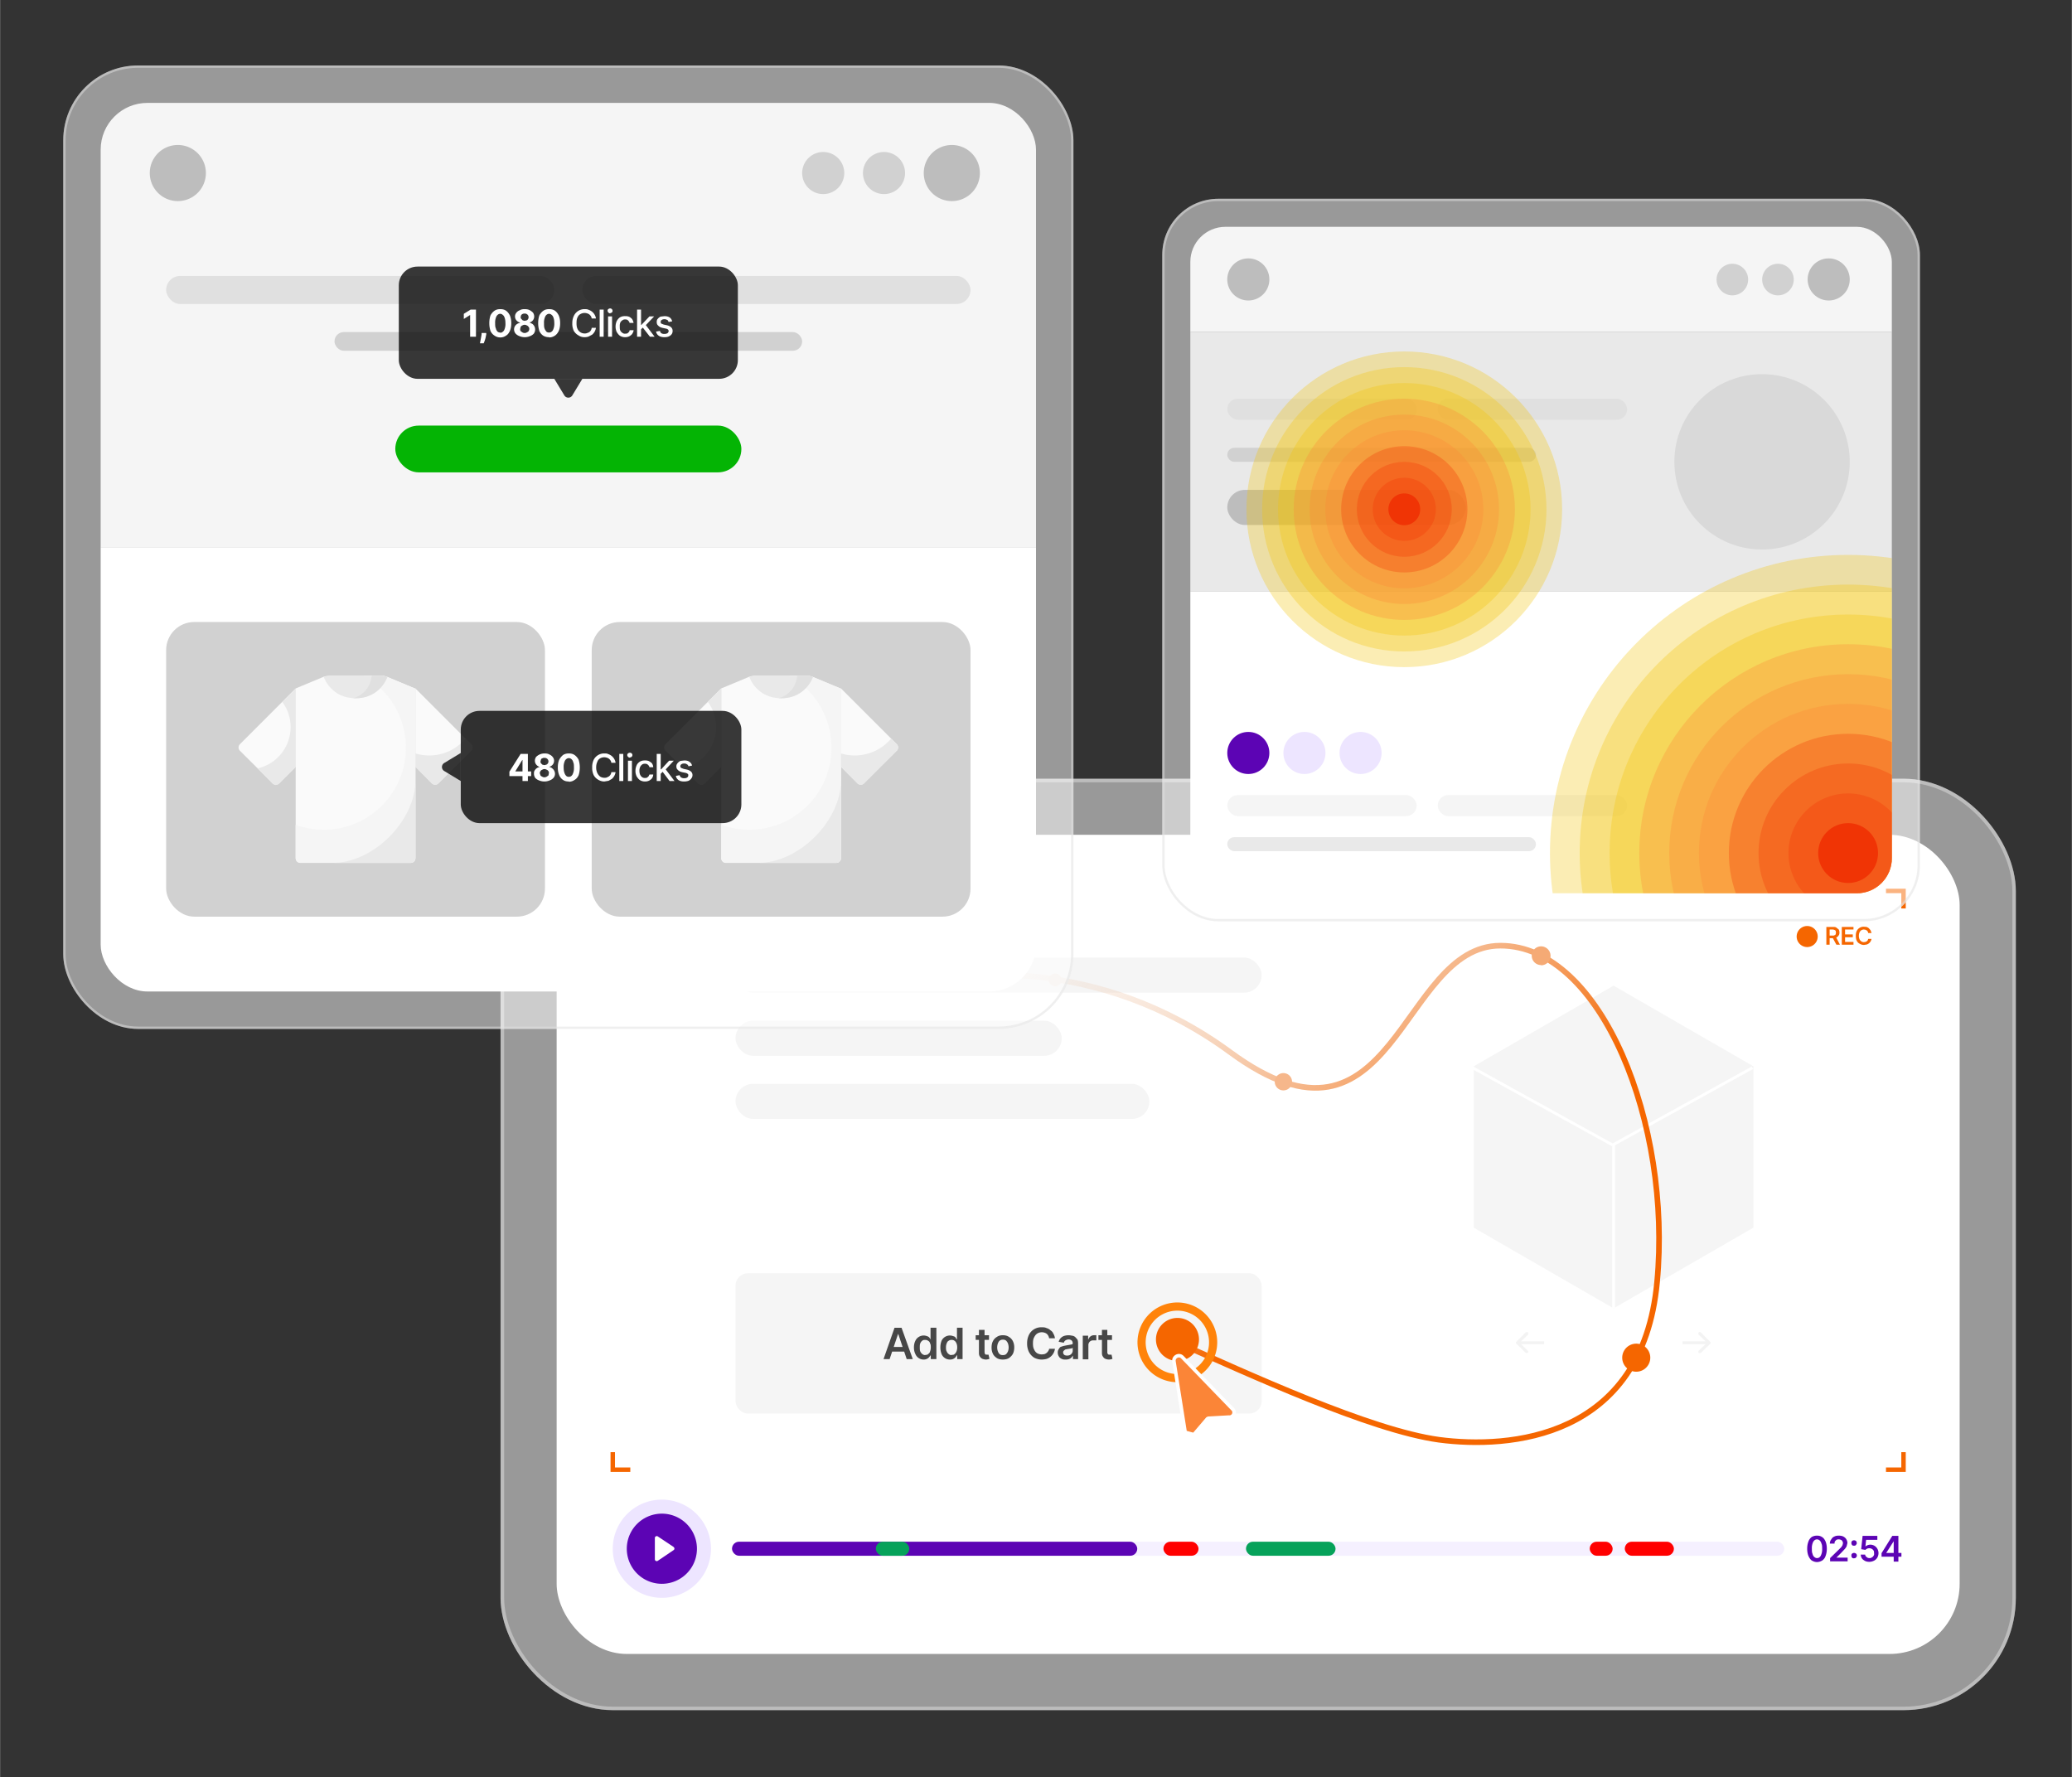 <?xml version="1.0"?>
<svg xmlns="http://www.w3.org/2000/svg" viewBox="26 0 886 760" width="520" height="446">
  <rect x="26" y="0" width="886" height="760" fill="#333333" stroke="none"/>
  <svg width="940" height="760" fill="none">
  <rect x="240" y="333" width="648" height="398.3" rx="48" fill="#fff" fill-opacity=".5"/>
  <rect x="240.8" y="333.8" width="646.5" height="396.8" rx="47.3" stroke="#E0E0E0" stroke-opacity=".5" stroke-width="1.5"/>
  <rect x="264" y="357" width="600" height="350.3" rx="30" fill="#fff"/>
  <path d="M288 388.5V381h7.5M840 388.5V381h-7.5M288 621v7.5h7.5M840 621v7.5h-7.5" stroke="#F56600" stroke-width="1.9"/>
  <path d="M309 683.3a21 21 0 1 0 0-42 21 21 0 0 0 0 42Z" fill="#EDE5FF"/>
  <path d="M309 677.3a15 15 0 1 0 0-30 15 15 0 0 0 0 30Z" fill="#5C04B4"/>
  <path d="M314 661.6c.5.3.5 1 0 1.3l-6.8 4.6a.8.8 0 0 1-1.2-.7v-9.1c0-.6.7-1 1.2-.7l6.9 4.6Z" fill="#fff"/>
  <rect x="339" y="659.3" width="450" height="6" rx="3" fill="#F5F0FF"/>
  <rect x="339" y="659.3" width="173.3" height="6" rx="3" fill="#5C04B4"/>
  <rect x="400.5" y="659.3" width="14.3" height="6" rx="3" fill="#06A25A"/>
  <rect x="523.5" y="659.3" width="15" height="6" rx="3" fill="red"/>
  <rect x="558.8" y="659.3" width="38.3" height="6" rx="3" fill="#06A25A"/>
  <rect x="705.8" y="659.3" width="9.8" height="6" rx="3" fill="red"/>
  <rect x="720.8" y="659.3" width="21" height="6" rx="3" fill="red"/>
  <path d="M803 668c-.9 0-1.6-.3-2.3-.7-.6-.5-1-1.1-1.4-2-.3-.8-.5-1.8-.5-3s.2-2.2.5-3c.3-.9.8-1.5 1.4-2 .7-.4 1.4-.6 2.3-.6.9 0 1.6.2 2.3.7.6.4 1 1 1.4 1.9.3.8.5 1.8.5 3s-.2 2.2-.5 3c-.3 1-.8 1.5-1.4 2-.7.4-1.4.7-2.3.7Zm0-1.7c.7 0 1.2-.3 1.6-1a6 6 0 0 0 .6-3c0-.9 0-1.6-.3-2.2a3 3 0 0 0-.7-1.3c-.4-.3-.7-.5-1.2-.5-.7 0-1.2.4-1.6 1a6 6 0 0 0-.6 3c0 .9 0 1.6.3 2.2.1.6.4 1 .7 1.3.4.3.7.5 1.2.5Zm5.6 1.5v-1.5l3.8-3.7 1-1 .5-.8.2-.8c0-.4-.1-.7-.3-1-.1-.2-.3-.4-.6-.5a2 2 0 0 0-1-.2 2 2 0 0 0-.9.2l-.6.6a2 2 0 0 0-.2 1h-2c0-.7.2-1.3.6-1.8.3-.5.7-1 1.3-1.2.5-.3 1.2-.4 1.9-.4s1.4.1 2 .4c.5.3.9.6 1.2 1.1.3.5.5 1 .5 1.7l-.3 1.2c-.1.4-.4.8-.8 1.3l-1.6 1.7-2 2h4.8v1.6h-7.5Zm10.2-1.4c-.3 0-.6 0-.8-.3-.2-.2-.3-.5-.3-.8 0-.4 0-.6.3-.9.2-.2.5-.3.8-.3.4 0 .6.1.9.3a1.1 1.1 0 0 1 .1 1.5l-.4.4-.6.1Zm0-5.4c-.3 0-.6 0-.8-.3-.2-.2-.3-.5-.3-.8 0-.4 0-.6.3-.9.2-.2.5-.3.8-.3.4 0 .6.1.9.3.2.3.3.5.3.9 0 .2 0 .4-.2.5 0 .2-.2.4-.4.5a1 1 0 0 1-.6.1Zm6.6 6.9c-.7 0-1.3-.1-1.9-.4-.5-.3-1-.6-1.3-1.1a3 3 0 0 1-.5-1.6h1.9c0 .4.2.8.6 1 .3.4.8.5 1.2.5.4 0 .8 0 1-.3.4-.1.6-.4.8-.7.2-.3.3-.7.2-1 0-.5 0-.9-.2-1.2a2 2 0 0 0-.7-.7 2 2 0 0 0-1.1-.3c-.3 0-.7 0-1 .2a2 2 0 0 0-.7.5l-1.8-.3.6-5.7h6.3v1.7H824l-.3 2.9c.2-.3.5-.4.9-.6a3.4 3.4 0 0 1 4.2 1.5c.3.5.5 1.2.5 1.9s-.2 1.3-.5 1.9c-.4.6-.8 1-1.4 1.3-.6.3-1.3.5-2 .5Zm5.2-2.2v-1.5l4.6-7.4h1.4v2.3h-.8l-3.2 5h6.5v1.6h-8.5Zm5.2 2v-10.9h2v11h-2Z" fill="#5C04B4"/>
  <rect x="340.5" y="544.5" width="225" height="60" rx="5.3" fill="#F5F5F5"/>
  <path d="M406.4 581.2h-2.6l4.7-13.4h3l4.8 13.4h-2.6l-3.6-10.7h-.1l-3.6 10.7Zm0-5.2h7.2v2h-7.1v-2Zm14.6 5.4a3.8 3.8 0 0 1-3.6-2.4c-.4-.8-.6-1.7-.6-2.8 0-1.1.2-2 .6-2.8a3.9 3.9 0 0 1 5-2c.4.1.7.3 1 .6l.5.8v-5h2.5v13.4H424v-1.6h-.1l-.6.8a3 3 0 0 1-2.3 1Zm.7-2c.5 0 .9 0 1.2-.4.4-.2.7-.6.8-1.1.2-.5.3-1 .3-1.7s0-1.2-.3-1.7c-.1-.5-.4-.9-.8-1.1a2 2 0 0 0-1.2-.4c-.6 0-1 0-1.4.4-.3.2-.6.6-.8 1.1-.2.5-.2 1-.2 1.7 0 .6 0 1.2.2 1.7s.5.8.8 1.1c.4.3.8.5 1.4.5Zm10.5 2a3.8 3.8 0 0 1-3.6-2.4c-.3-.8-.5-1.7-.5-2.8 0-1.1.2-2 .5-2.8a3.9 3.9 0 0 1 5-2c.5.1.8.3 1 .6l.5.8h.1v-5h2.4v13.4h-2.3v-1.6h-.2a4 4 0 0 1-.5.8 3 3 0 0 1-2.4 1Zm.7-2c.5 0 1 0 1.3-.4.3-.2.6-.6.8-1.1.2-.5.3-1 .3-1.7s-.1-1.2-.3-1.7c-.2-.5-.5-.9-.8-1.1a2 2 0 0 0-1.3-.4 2 2 0 0 0-1.3.4c-.4.2-.6.6-.8 1.1-.2.5-.3 1-.3 1.7 0 .6 0 1.2.3 1.7.2.5.4.8.8 1.1.3.3.8.5 1.3.5Zm16-8.3v1.9h-5.7V571h5.8Zm-4.3-2.4h2.4v9.5l.1.7.4.4h.5a2.3 2.3 0 0 0 .7 0l.4 1.8a5.4 5.4 0 0 1-1.4.3c-.6 0-1-.1-1.6-.3-.4-.2-.8-.5-1.1-1-.3-.4-.4-.9-.4-1.5v-9.9Zm10.2 12.7c-1 0-1.8-.2-2.5-.6-.7-.5-1.3-1-1.7-1.8a6 6 0 0 1-.6-2.8c0-1 .2-2 .6-2.7.4-.8 1-1.4 1.7-1.8.7-.5 1.6-.7 2.5-.7 1 0 1.9.2 2.6.7.7.4 1.3 1 1.7 1.8.4.8.6 1.7.6 2.7 0 1-.2 2-.6 2.8-.4.7-1 1.3-1.7 1.8-.7.4-1.6.6-2.6.6Zm0-1.9c.6 0 1-.1 1.4-.4.3-.3.6-.7.8-1.2.2-.5.3-1 .3-1.7a5 5 0 0 0-.3-1.7c-.2-.5-.5-.9-.8-1.2a2 2 0 0 0-1.4-.4 2 2 0 0 0-1.3.4c-.4.3-.6.7-.8 1.2a5 5 0 0 0-.3 1.7c0 .6.1 1.2.3 1.7.2.5.4.9.8 1.2.3.3.8.4 1.3.4Zm22.3-7.2h-2.5a3 3 0 0 0-1-1.9 3 3 0 0 0-1-.5 3.7 3.7 0 0 0-3.1.4c-.6.4-1 1-1.3 1.6-.4.7-.5 1.6-.5 2.6s.1 1.9.5 2.6c.3.7.7 1.2 1.3 1.6.6.3 1.2.5 2 .5l1-.1a3 3 0 0 0 1.7-1.3c.2-.3.4-.6.4-1h2.5a5.3 5.3 0 0 1-3.5 4.3c-.7.2-1.4.3-2.2.3-1.2 0-2.2-.3-3.2-.8-.9-.6-1.6-1.3-2.2-2.4a8 8 0 0 1-.8-3.7 8 8 0 0 1 .8-3.7 5.8 5.8 0 0 1 5.4-3.2c.7 0 1.4 0 2 .3.7.2 1.3.5 1.8 1 .5.3 1 .8 1.2 1.4.4.6.6 1.3.7 2Zm4.6 9.1c-.6 0-1.2 0-1.7-.3-.5-.2-1-.6-1.2-1a3 3 0 0 1-.5-1.7c0-.6.1-1 .4-1.4.2-.4.4-.7.8-1l1.2-.4 1.5-.3a60.7 60.7 0 0 0 2.2-.4c.2 0 .3-.3.3-.5 0-.5-.2-.9-.5-1.2-.3-.2-.7-.4-1.2-.4-.6 0-1 .2-1.4.4-.4.3-.6.6-.7 1l-2.2-.4a3.6 3.6 0 0 1 2.3-2.5 6.3 6.3 0 0 1 3.4-.1c.5 0 1 .3 1.3.5l1 1.1c.2.4.3 1 .3 1.7v6.7h-2.2v-1.4h-.1a2.9 2.9 0 0 1-1.6 1.4 4 4 0 0 1-1.4.2Zm.6-1.7c.5 0 1-.1 1.3-.3.3-.2.6-.4.8-.8.2-.3.3-.6.3-1v-1.2l-.4.2-.6.1a15.7 15.7 0 0 1-1.2.2l-1 .2-.6.5c-.2.2-.3.4-.3.8s.2.7.5 1c.3.2.7.3 1.2.3Zm6.7 1.5v-10h2.3v1.6h.1a2.5 2.5 0 0 1 2.5-1.8 5.6 5.6 0 0 1 .9 0v2.2h-1.1c-.5 0-.8 0-1.2.2a2 2 0 0 0-1.1 1.9v6H489Zm12.5-10v1.8h-5.8V571h5.8Zm-4.3-2.5h2.3v9.5c0 .3 0 .6.2.7 0 .2.2.3.4.4h.5a2.3 2.3 0 0 0 .7 0l.4 1.8a5.3 5.3 0 0 1-1.4.3c-.6 0-1.1-.1-1.6-.3-.5-.2-.8-.5-1.1-1-.3-.4-.4-.9-.4-1.5v-9.9Z" fill="#474747"/>
  <rect x="340.5" y="409.5" width="225" height="15" rx="7.5" fill="#F5F5F5"/>
  <rect x="340.5" y="436.5" width="139.5" height="15" rx="7.5" fill="#F5F5F5"/>
  <rect x="340.5" y="463.5" width="177" height="15" rx="7.5" fill="#F5F5F5"/>
  <path d="m716 421.5 59.8 34.5v69L716 559.5 656.2 525v-69l59.8-34.5Z" fill="#F5F5F5"/>
  <path d="M716 489v70.5M775.4 456.6l-59.7 33M655.7 456.6l59.8 33" stroke="#fff" stroke-width="1.2"/>
  <path d="M757.3 574.6c.3-.2.3-.6 0-.8l-4-4a.6.6 0 0 0-.9 0c-.2.3-.2.7 0 1l3.6 3.4-3.6 3.4c-.2.3-.2.7 0 .9.3.2.7.2 1 0l4-3.9Zm-11.8.2h11.4v-1.2h-11.4v1.2ZM674.4 574.6a.6.6 0 0 1 0-.8l4-4c.3-.2.7-.2 1 0 .2.3.2.7 0 1l-3.6 3.4 3.5 3.4c.3.3.3.7 0 .9-.2.2-.6.2-.9 0l-4-3.9Zm11.9.2h-11.4v-1.2h11.4v1.2Z" fill="#F3F3F3"/>
  <path d="M410.9 422.7c23.5-8.2 84.7-14.2 141.2 27.3 70.6 51.9 72.3-45.6 115.5-45.6 43.3 0 73.4 76.5 67 143.9-6.3 67.4-63.6 71.3-93.2 67.4-29.5-4-82.1-28.4-112.4-41.8" stroke="url(#a)" stroke-width="2.4" stroke-linecap="round"/>
  <path d="M529.5 582a9.2 9.2 0 1 0 0-18.4 9.2 9.2 0 0 0 0 18.4Z" fill="#F56600"/>
  <path d="M544.7 572.8a15.3 15.3 0 1 1-30.5 0 15.3 15.3 0 0 1 30.5 0Z" stroke="#FF830A" stroke-width="3.5"/>
  <path d="M725.7 586.6a6 6 0 1 0 0-12 6 6 0 0 0 0 12Z" fill="#F56600"/>
  <path d="m532.8 612.5-4.8-30.3c-.3-2 2.2-3.3 3.6-1.8l21.3 22a2 2 0 0 1-1.4 3.6l-8.8.5-.4.2-5.8 6.8-3.7-1Zm0 0a2 2 0 0 0 3.7 1l-3.7-1Z" fill="#FB8537" stroke="#fff" stroke-width="1.5"/>
  <path d="M477.2 421.8a2.7 2.7 0 1 0 0-5.5 2.7 2.7 0 0 0 0 5.5Z" fill="#F3EDE8"/>
  <path d="M574.8 466.3a3.7 3.7 0 1 0 0-7.4 3.7 3.7 0 0 0 0 7.4Z" fill="#F6B78B"/>
  <path d="M685 412.8a4 4 0 1 0 0-8.1 4 4 0 0 0 0 8Z" fill="#F5AA75"/>
  <path d="M798.8 405a4.5 4.5 0 1 0 0-9 4.5 4.5 0 0 0 0 9ZM807 404v-7.6h2.9c.6 0 1 0 1.4.3l1 .8c.2.4.3.8.3 1.3s-.1 1-.4 1.3a2 2 0 0 1-.9.8c-.4.2-.9.3-1.5.3h-2v-1.1h1.9c.3 0 .6 0 .8-.2.2 0 .4-.2.5-.4l.1-.7-.1-.7a1 1 0 0 0-.5-.4 2 2 0 0 0-.8-.2h-1.3v6.5H807Zm4-3.5 1.8 3.5h-1.5l-1.9-3.5h1.5Zm2.6 3.5v-7.6h5v1.1H815v2.1h3.3v1.2H815v2h3.6v1.2h-5Zm12.7-5h-1.4a1.7 1.7 0 0 0-.6-1.1l-.6-.3-.6-.1a2 2 0 0 0-1.9 1.2c-.2.4-.3 1-.3 1.5 0 .6.1 1 .3 1.5.2.4.5.7.8.9.3.2.7.3 1 .3l.7-.1a1.8 1.8 0 0 0 1-.7l.2-.6h1.4a3 3 0 0 1-2 2.4l-1.2.2c-.7 0-1.3-.2-1.8-.5-.6-.3-1-.7-1.3-1.3-.3-.6-.4-1.3-.4-2.1s.1-1.5.4-2.1a3.3 3.3 0 0 1 3-1.8l1.2.1c.4.2.7.3 1 .6l.7.8.4 1.1Z" fill="#F56600"/>
  <rect x="523" y="85" width="324" height="309" rx="24" fill="#fff" fill-opacity=".5"/>
  <rect x="523.5" y="85.5" width="323" height="308" rx="23.5" stroke="#E0E0E0" stroke-opacity=".5"/>
  <g clip-path="url(#b)">
    <g clip-path="url(#c)">
      <path fill="#F5F5F5" d="M535 97h300v45H535z"/>
      <path d="M559.8 128.5a9 9 0 1 0 0-18 9 9 0 0 0 0 18Z" fill="#BDBDBD"/>
      <path d="M766.8 126.3a6.7 6.7 0 1 0 0-13.5 6.7 6.7 0 0 0 0 13.5ZM786.3 126.3a6.7 6.7 0 1 0 0-13.5 6.7 6.7 0 0 0 0 13.5Z" fill="#D1D1D1"/>
      <path d="M808 128.5a9 9 0 1 0 0-18 9 9 0 0 0 0 18Z" fill="#BDBDBD"/>
      <path fill="#E9E9E9" d="M535 142h300v111H535z"/>
      <circle cx="779.5" cy="197.5" r="37.5" fill="#D9D9D9"/>
      <rect x="550.8" y="170.5" width="81" height="9" rx="4.5" fill="#E0E0E0"/>
      <rect x="640.8" y="170.5" width="81" height="9" rx="4.5" fill="#E0E0E0"/>
      <rect x="550.8" y="191.5" width="132" height="6" rx="3" fill="#D1D1D1"/>
      <rect x="550.8" y="209.5" width="102" height="15" rx="7.5" fill="#BDBDBD"/>
      <path fill="#fff" d="M535 253h300v129H535z"/>
      <circle cx="559.8" cy="322" r="9" fill="#5C04B4"/>
      <circle cx="583.8" cy="322" r="9" fill="#EDE5FF"/>
      <circle cx="607.8" cy="322" r="9" fill="#EDE5FF"/>
      <rect x="550.8" y="340" width="81" height="9" rx="4.5" fill="#F5F5F5"/>
      <rect x="640.8" y="340" width="81" height="9" rx="4.5" fill="#F5F5F5"/>
      <rect x="550.8" y="358" width="132" height="6" rx="3" fill="#E9E9E9"/>
    </g>
    <circle opacity=".3" cx="626.5" cy="217.8" fill="#F0C105" r="67.5"/>
    <circle opacity=".3" cx="626.5" cy="217.8" fill="#F0C105" r="60.8"/>
    <circle opacity=".3" cx="626.5" cy="217.8" fill="#F0C105" r="54"/>
    <circle opacity=".3" cx="626.5" cy="217.8" fill="#FB8537" r="47.3"/>
    <circle opacity=".3" cx="626.5" cy="217.8" r="40.5" fill="#FB8537"/>
    <circle opacity=".3" cx="626.5" cy="217.8" fill="#FB8537" r="33.8"/>
    <circle opacity=".3" cx="626.5" cy="217.8" fill="#F03405" r="27"/>
    <circle opacity=".3" cx="626.5" cy="217.8" r="20.3" fill="#F03405"/>
    <circle opacity=".3" cx="626.5" cy="217.8" fill="#F03405" r="13.5"/>
    <circle cx="626.5" cy="217.8" fill="#F03405" r="6.8"/>
    <circle opacity=".3" cx="816.3" cy="364.8" fill="#F0C105" r="127.5"/>
    <circle opacity=".3" cx="816.3" cy="364.8" fill="#F0C105" r="114.8"/>
    <circle opacity=".3" cx="816.3" cy="364.8" fill="#F0C105" r="102"/>
    <circle opacity=".3" cx="816.3" cy="364.8" r="89.3" fill="#FB8537"/>
    <circle opacity=".3" cx="816.3" cy="364.8" r="76.5" fill="#FB8537"/>
    <circle opacity=".3" cx="816.3" cy="364.8" fill="#FB8537" r="63.8"/>
    <circle opacity=".3" cx="816.3" cy="364.8" fill="#F03405" r="51"/>
    <circle opacity=".3" cx="816.3" cy="364.8" r="38.3" fill="#F03405"/>
    <circle opacity=".3" cx="816.3" cy="364.8" fill="#F03405" r="25.5"/>
    <circle cx="816.3" cy="364.8" fill="#F03405" r="12.8"/>
  </g>
  <rect x="53" y="28" width="432" height="412" rx="32" fill="#fff" fill-opacity=".5"/>
  <rect x="53.5" y="28.5" width="431" height="411" rx="31.5" stroke="#E0E0E0" stroke-opacity=".5"/>
  <g clip-path="url(#d)">
    <path fill="#F5F5F5" d="M69 44h400v190H69z"/>
    <path d="M102 86a12 12 0 1 0 0-24 12 12 0 0 0 0 24Z" fill="#BDBDBD"/>
    <path d="M378 83a9 9 0 1 0 0-18 9 9 0 0 0 0 18ZM404 83a9 9 0 1 0 0-18 9 9 0 0 0 0 18Z" fill="#D1D1D1"/>
    <path d="M433 86a12 12 0 1 0 0-24 12 12 0 0 0 0 24Z" fill="#BDBDBD"/>
    <rect x="97" y="118" width="166" height="12" rx="6" fill="#E0E0E0"/>
    <rect x="275" y="118" width="166" height="12" rx="6" fill="#E0E0E0"/>
    <rect x="169" y="142" width="200" height="8" rx="4" fill="#D1D1D1"/>
    <rect x="195" y="182" width="148" height="20" rx="10" fill="#04B404"/>
    <rect x="196.5" y="114" width="145" height="48" rx="8" fill="#080808" fill-opacity=".8"/>
    <path d="M229.5 132.4V144H227v-9.3l-2.7 1.7v-2.2l2.9-1.8h2.3Zm4.4 10v.6l-.3 1.5a15.3 15.3 0 0 1-.8 2.3h-1.6a97.8 97.8 0 0 0 .7-3.8v-.6h2Zm6 1.9c-1 0-1.8-.3-2.5-.8a4.5 4.5 0 0 1-1.7-2c-.3-1-.5-2-.5-3.3 0-1.3.2-2.4.5-3.3.4-.8 1-1.5 1.7-2s1.5-.7 2.5-.7 1.8.2 2.5.7c.7.5 1.2 1.2 1.6 2 .4 1 .6 2 .6 3.3 0 1.3-.2 2.4-.6 3.3-.4.9-.9 1.6-1.6 2-.7.5-1.5.8-2.5.8Zm0-2c.6 0 1.2-.4 1.6-1a6 6 0 0 0 .6-3.1c0-.9-.1-1.6-.3-2.2-.2-.6-.4-1-.8-1.3-.3-.3-.7-.5-1.1-.5-.7 0-1.2.4-1.6 1a6 6 0 0 0-.6 3c0 .9 0 1.6.3 2.2.1.6.4 1 .7 1.4.4.3.7.4 1.2.4Zm10.4 1.9a6 6 0 0 1-2.3-.5 4 4 0 0 1-1.6-1.1 2.8 2.8 0 0 1-.3-3 3 3 0 0 1 2.2-1.5v-.2c-.6-.1-1-.4-1.5-.9-.4-.5-.6-1-.6-1.7 0-.6.2-1.1.6-1.6.3-.4.8-.8 1.4-1 .6-.4 1.3-.5 2.1-.5s1.5.1 2.1.4c.6.3 1.1.7 1.5 1.1.3.5.5 1 .5 1.6a2.6 2.6 0 0 1-2 2.6l1.2.6a3 3 0 0 1 1.2 2.4c0 .6-.2 1.2-.5 1.7a4 4 0 0 1-1.6 1.1 6 6 0 0 1-2.4.5Zm0-1.8c.4 0 .8-.1 1-.3.3-.1.6-.3.7-.5.2-.3.3-.6.3-1 0-.3-.1-.6-.3-.8-.2-.3-.4-.5-.7-.6-.3-.2-.6-.3-1-.3s-.7.1-1 .3c-.3.1-.5.3-.7.6l-.2.9c0 .3 0 .6.2.9l.7.5c.3.2.6.3 1 .3Zm0-5.2.9-.2a1.5 1.5 0 0 0 .8-1.4 1.5 1.5 0 0 0-.8-1.3c-.3-.2-.5-.2-.9-.2-.3 0-.6 0-.9.2-.2 0-.4.3-.6.5l-.2.8c0 .3.1.6.3.8l.6.6.8.2Zm10.5 7c-1 0-1.8-.2-2.6-.7a4.5 4.5 0 0 1-1.6-2c-.3-1-.5-2-.5-3.3 0-1.3.2-2.4.5-3.3.4-.8 1-1.5 1.7-2s1.5-.7 2.5-.7 1.8.2 2.5.7c.7.5 1.2 1.2 1.6 2 .4 1 .6 2 .6 3.3 0 1.3-.2 2.4-.6 3.3-.4.9-1 1.6-1.6 2-.7.5-1.6.8-2.5.8Zm0-2c.6 0 1.2-.3 1.6-1a6 6 0 0 0 .6-3c0-.9-.1-1.6-.3-2.2-.2-.6-.4-1-.8-1.3-.3-.3-.7-.5-1.1-.5-.7 0-1.2.4-1.6 1a6 6 0 0 0-.6 3c0 .9 0 1.6.2 2.2.2.6.5 1 .8 1.4.3.3.7.4 1.2.4Zm20-6H279a2.7 2.7 0 0 0-2-2.2 3.5 3.5 0 0 0-2.8.3c-.6.3-1 .8-1.3 1.5-.3.6-.4 1.4-.4 2.4s.1 1.7.4 2.4a3.3 3.3 0 0 0 3 2c.4 0 .8 0 1.1-.2.3 0 .6-.2 1-.4a2.7 2.7 0 0 0 1-1.8h1.8a4.7 4.7 0 0 1-1.6 2.9l-1.5.8c-.5.2-1.1.3-1.8.3-1 0-1.9-.3-2.6-.8a5 5 0 0 1-2-2 7 7 0 0 1-.6-3.2 7 7 0 0 1 .7-3.2 5 5 0 0 1 4.5-2.8c.7 0 1.2 0 1.8.3a4.6 4.6 0 0 1 2.5 2c.3.5.5 1 .6 1.6Zm3.3-3.8V144h-1.7v-11.6h1.7ZM286 144v-8.7h1.7v8.7H286Zm.9-10a1 1 0 0 1-.8-.4 1 1 0 0 1-.3-.7c0-.3 0-.5.3-.7.2-.2.5-.3.8-.3.3 0 .5.1.7.3.2.2.3.4.3.7 0 .3 0 .5-.3.7a1 1 0 0 1-.7.3Zm6.4 10.2a4 4 0 0 1-2.2-.6c-.6-.4-1-1-1.4-1.6-.3-.7-.5-1.4-.5-2.3 0-1 .2-1.7.5-2.4.4-.7.8-1.2 1.4-1.6a4 4 0 0 1 2.2-.5 4 4 0 0 1 1.8.3c.5.3.9.6 1.2 1 .3.5.5 1 .6 1.6h-1.7a2 2 0 0 0-.6-1c-.3-.4-.7-.5-1.3-.5-.5 0-.9.1-1.2.4-.4.2-.7.6-.9 1a4 4 0 0 0-.2 1.6c0 .7 0 1.2.2 1.7.2.4.5.8.9 1 .3.3.7.4 1.2.4l.9-.1.7-.6c.1-.2.3-.4.3-.8h1.7c0 .6-.3 1.1-.6 1.6-.3.4-.7.7-1.2 1a4 4 0 0 1-1.8.4Zm6.6-3.2v-2h.3l3.5-3.7h2l-4 4.2h-.2l-1.6 1.5Zm-1.5 3v-11.6h1.7V144h-1.7Zm5.5 0-3.2-4.1 1.2-1.2 4 5.3h-2Zm9.6-6.6-1.6.3-.3-.6c-.1-.2-.3-.3-.6-.4a2 2 0 0 0-.8-.2c-.5 0-1 .1-1.2.3-.4.2-.5.5-.5.9 0 .2 0 .5.3.7l1 .4 1.4.3c.8.2 1.4.5 1.8.9.4.4.6.9.6 1.5 0 .5-.1 1-.4 1.4a3 3 0 0 1-1.3 1c-.5.2-1.1.3-1.8.3-1 0-1.8-.2-2.4-.6-.7-.5-1-1-1.2-1.8l1.7-.3c0 .4.3.8.6 1 .3.2.7.3 1.2.3.6 0 1-.1 1.4-.3.3-.3.5-.6.5-.9 0-.3-.1-.5-.3-.7a2 2 0 0 0-1-.4l-1.4-.3c-.8-.2-1.4-.5-1.8-1-.4-.3-.6-.8-.6-1.5 0-.5.1-1 .4-1.3.3-.4.7-.7 1.2-1l1.7-.2c1 0 1.7.2 2.3.6.5.4.9 1 1 1.6Z" fill="#fff"/>
    <path d="M270.7 169.1a2 2 0 0 1-3.4 0L263 162h12l-4.3 7.1Z" fill="#080808" fill-opacity=".8"/>
    <path fill="#fff" d="M69 234h400v190H69z"/>
    <rect x="97" y="266" width="162" height="126" rx="12" fill="#D1D1D1"/>
    <path d="M203.6 294.4V367c0 1-.9 2-2 2h-47.2a2 2 0 0 1-2-2v-72.6l12-5c.8-.2 1.6-.4 2.4-.4h22.4c.8 0 1.6.2 2.4.5l12 5Z" fill="#FAFAFA"/>
    <path d="M203.6 294.4V367c0 1-.9 2-2 2h-47.2a2 2 0 0 1-2-2v-14.3a35.1 35.1 0 0 0 29-63.7h7.8c.8 0 1.6.2 2.4.5l12 5Z" fill="#F5F5F5"/>
    <path d="M203.6 333.7V367c0 1-.9 2-2 2h-33.3c17.4 0 35.3-18 35.3-35.3Z" fill="#E9E9E9"/>
    <path d="m152.4 294.4-23.8 23.8a2 2 0 0 0 0 2.9l13.9 13.8a2 2 0 0 0 2.9 0l7-7v-33.5ZM203.6 294.4l23.8 23.8a2 2 0 0 1 0 2.9l-13.9 13.8a2 2 0 0 1-2.9 0l-7-7v-33.5Z" fill="#FAFAFA"/>
    <path d="M191.6 289.5s-3 9.1-13.6 9.1-13.6-9.1-13.6-9.1c.8-.3 1.6-.5 2.4-.5h22.4c.8 0 1.6.2 2.4.5Z" fill="#E9E9E9"/>
    <path d="M191.6 289.5s-3 9.1-13.6 9.1h-1c4.3-1.2 7.5-5 7.9-9.6h4.3c.8 0 1.6.2 2.4.5Z" fill="#E0E0E0"/>
    <path d="M152.4 294.4V328l-7 7a2 2 0 0 1-3 0l-6.3-6.4a18.1 18.1 0 0 0 10.6-28.4l5.7-5.7ZM227.4 321l-13.9 14a2 2 0 0 1-2.9 0l-7-7.1v-5.7a20.4 20.4 0 0 0 21.5-6.4l2.3 2.4a2 2 0 0 1 0 2.9Z" fill="#E9E9E9"/>
    <rect x="279" y="266" width="162" height="126" rx="12" fill="#D1D1D1"/>
    <path d="M385.6 294.4V367c0 1-.9 2-2 2h-47.2a2 2 0 0 1-2-2v-72.6l12-5c.8-.2 1.6-.4 2.4-.4h22.4c.8 0 1.6.2 2.4.5l12 5Z" fill="#FAFAFA"/>
    <path d="M385.6 294.4V367c0 1-.9 2-2 2h-47.2a2 2 0 0 1-2-2v-14.3a35.1 35.1 0 0 0 29-63.7h7.8c.8 0 1.6.2 2.4.5l12 5Z" fill="#F5F5F5"/>
    <path d="M385.6 333.7V367c0 1-.9 2-2 2h-33.3c17.4 0 35.3-18 35.3-35.3Z" fill="#E9E9E9"/>
    <path d="m334.4 294.4-23.8 23.8a2 2 0 0 0 0 2.9l13.9 13.8a2 2 0 0 0 2.9 0l7-7v-33.5ZM385.6 294.4l23.8 23.8a2 2 0 0 1 0 2.9l-13.9 13.8a2 2 0 0 1-2.9 0l-7-7v-33.5Z" fill="#FAFAFA"/>
    <path d="M373.6 289.5s-3 9.1-13.6 9.1-13.6-9.1-13.6-9.1c.8-.3 1.6-.5 2.4-.5h22.4c.8 0 1.6.2 2.4.5Z" fill="#E9E9E9"/>
    <path d="M373.6 289.5s-3 9.1-13.6 9.1h-1c4.3-1.2 7.5-5 7.9-9.6h4.3c.8 0 1.6.2 2.4.5Z" fill="#E0E0E0"/>
    <path d="M334.4 294.4V328l-7 7a2 2 0 0 1-3 0l-6.3-6.4a18.1 18.1 0 0 0 10.6-28.4l5.7-5.7ZM409.4 321l-13.9 14a2 2 0 0 1-2.9 0l-7-7.1v-5.7a20.4 20.4 0 0 0 21.5-6.4l2.3 2.4a2 2 0 0 1 0 2.9Z" fill="#E9E9E9"/>
    <path d="M215.9 326.3a2 2 0 0 0 0 3.4l7.1 4.3v-12l-7.1 4.3Z" fill="#080808" fill-opacity=".8"/>
    <rect x="223" y="304" width="120" height="48" rx="8" fill="#080808" fill-opacity=".8"/>
    <path d="M243.8 332v-2l4.8-7.6h1.7v2.6h-1l-3 4.9h6.8v2h-9.3Zm5.6 2v-11.6h2.3V334h-2.3Zm9.4.2a6 6 0 0 1-2.4-.5 4 4 0 0 1-1.6-1.1c-.3-.5-.5-1.1-.5-1.7 0-.5 0-1 .3-1.4a3 3 0 0 1 2.2-1.5c-.6-.2-1.1-.5-1.5-1-.4-.5-.6-1-.6-1.7 0-.6.2-1.1.5-1.6a5.1 5.1 0 0 1 3.6-1.5c.8 0 1.5.1 2 .4.7.3 1.2.7 1.5 1.1.4.5.6 1 .6 1.6a2.6 2.6 0 0 1-2.1 2.6c.4.2.9.3 1.2.6a3 3 0 0 1 1.3 2.4c0 .6-.2 1.2-.6 1.7a4 4 0 0 1-1.6 1.1 6 6 0 0 1-2.3.5Zm0-1.8c.4 0 .7-.1 1-.3l.7-.5.2-1c0-.3 0-.6-.2-.8-.2-.3-.4-.5-.7-.6-.3-.2-.6-.3-1-.3s-.7.1-1 .3c-.3.1-.6.3-.7.6-.2.2-.3.5-.3.9l.3.9c.1.2.4.4.7.5.2.2.6.3 1 .3Zm0-5.2.8-.2a1.5 1.5 0 0 0 .9-1.4 1.5 1.5 0 0 0-.8-1.3c-.3-.2-.6-.2-1-.2-.3 0-.5 0-.8.2-.3 0-.5.3-.6.5l-.2.8c0 .3 0 .6.2.8l.6.6.9.2Zm10.4 7c-1 0-1.8-.2-2.5-.7a4.5 4.5 0 0 1-1.6-2c-.4-1-.6-2-.6-3.3 0-1.3.2-2.4.6-3.3.4-.8 1-1.5 1.6-2 .7-.5 1.6-.7 2.5-.7 1 0 1.8.2 2.5.7.7.5 1.3 1.2 1.7 2 .3 1 .5 2 .5 3.3 0 1.3-.2 2.4-.5 3.3-.4.9-1 1.6-1.7 2-.7.5-1.5.8-2.5.8Zm0-2c.7 0 1.2-.3 1.6-1a6 6 0 0 0 .6-3c0-.9 0-1.6-.3-2.2-.1-.6-.4-1-.7-1.3-.3-.3-.7-.5-1.2-.5-.6 0-1.2.4-1.6 1a6 6 0 0 0-.6 3c0 .9.1 1.6.3 2.2.2.6.4 1 .8 1.4.3.3.7.4 1.1.4Zm20-6h-1.8a2.7 2.7 0 0 0-2-2.2 3.5 3.5 0 0 0-2.8.3c-.5.3-1 .8-1.2 1.5-.3.6-.5 1.4-.5 2.4s.2 1.7.5 2.4c.3.6.7 1.1 1.2 1.5a3.6 3.6 0 0 0 2.8.4l1-.5a2.7 2.7 0 0 0 1-1.8h1.8a4.7 4.7 0 0 1-1.6 2.9l-1.4.8-1.8.3c-1 0-1.9-.3-2.7-.8a5 5 0 0 1-1.9-2 7 7 0 0 1-.6-3.2 7 7 0 0 1 .6-3.2 5 5 0 0 1 4.6-2.8c.6 0 1.2 0 1.7.3a4.6 4.6 0 0 1 2.5 2c.3.5.5 1 .6 1.6Zm3.3-3.8V334h-1.7v-11.6h1.7Zm2 11.6v-8.7h1.7v8.7h-1.7Zm.8-10a1 1 0 0 1-.8-.4 1 1 0 0 1-.3-.7c0-.3.1-.5.3-.7.3-.2.5-.3.8-.3.3 0 .6.1.8.3.2.2.3.4.3.7 0 .3-.1.5-.3.7a1 1 0 0 1-.8.3Zm6.5 10.2a4 4 0 0 1-2.2-.6c-.6-.4-1-1-1.4-1.6-.3-.7-.5-1.4-.5-2.3 0-1 .2-1.7.5-2.4s.8-1.2 1.4-1.6a4 4 0 0 1 2.1-.5 4 4 0 0 1 1.8.3c.5.3 1 .6 1.3 1 .3.5.5 1 .5 1.6h-1.6a2 2 0 0 0-.6-1c-.4-.4-.8-.5-1.3-.5s-1 .1-1.3.4c-.3.2-.6.6-.8 1a4 4 0 0 0-.3 1.6c0 .7.1 1.2.3 1.7.2.4.5.8.8 1 .4.3.8.4 1.3.4l.8-.1.7-.6.4-.8h1.6c0 .6-.2 1.1-.5 1.6-.3.4-.7.7-1.2 1a4 4 0 0 1-1.8.4Zm6.6-3.2v-2h.3l3.4-3.7h2l-3.9 4.2h-.3l-1.5 1.5Zm-1.6 3v-11.6h1.7V334h-1.7Zm5.5 0-3.1-4.1 1.2-1.2 4 5.3h-2Zm9.6-6.6-1.5.3-.3-.6-.6-.4a2 2 0 0 0-.9-.2c-.5 0-.9.1-1.2.3-.3.2-.5.5-.5.9 0 .2.1.5.4.7l1 .4 1.4.3c.8.2 1.4.5 1.8.9.4.4.6.9.6 1.5 0 .5-.2 1-.5 1.4a3 3 0 0 1-1.2 1c-.6.2-1.2.3-1.9.3-1 0-1.8-.2-2.4-.6-.6-.5-1-1-1.1-1.8l1.6-.3c.1.4.3.8.7 1 .3.2.7.3 1.2.3.6 0 1-.1 1.3-.3.4-.3.5-.6.5-.9 0-.3 0-.5-.3-.7a2 2 0 0 0-.9-.4l-1.5-.3c-.8-.2-1.4-.5-1.8-1-.4-.3-.6-.8-.6-1.5 0-.5.2-1 .5-1.3.3-.4.7-.7 1.2-1l1.7-.2c1 0 1.7.2 2.2.6.6.4 1 1 1.1 1.6Z" fill="#fff"/>
  </g>
  <defs>
    <clipPath id="b">
      <rect x="535" y="97" width="300" height="285" rx="15" fill="#fff"/>
    </clipPath>
    <clipPath id="c">
      <rect x="535" y="97" width="300" height="285" rx="15" fill="#fff"/>
    </clipPath>
    <clipPath id="d">
      <rect x="69" y="44" width="400" height="380" rx="20" fill="#fff"/>
    </clipPath>
    <linearGradient id="a" x1="546.2" y1="582.4" x2="415.6" y2="412.8" gradientUnits="userSpaceOnUse">
      <stop stop-color="#F56600"/>
      <stop offset="1" stop-color="#E9E9E9" stop-opacity="0"/>
    </linearGradient>
  </defs>
</svg>
</svg>

